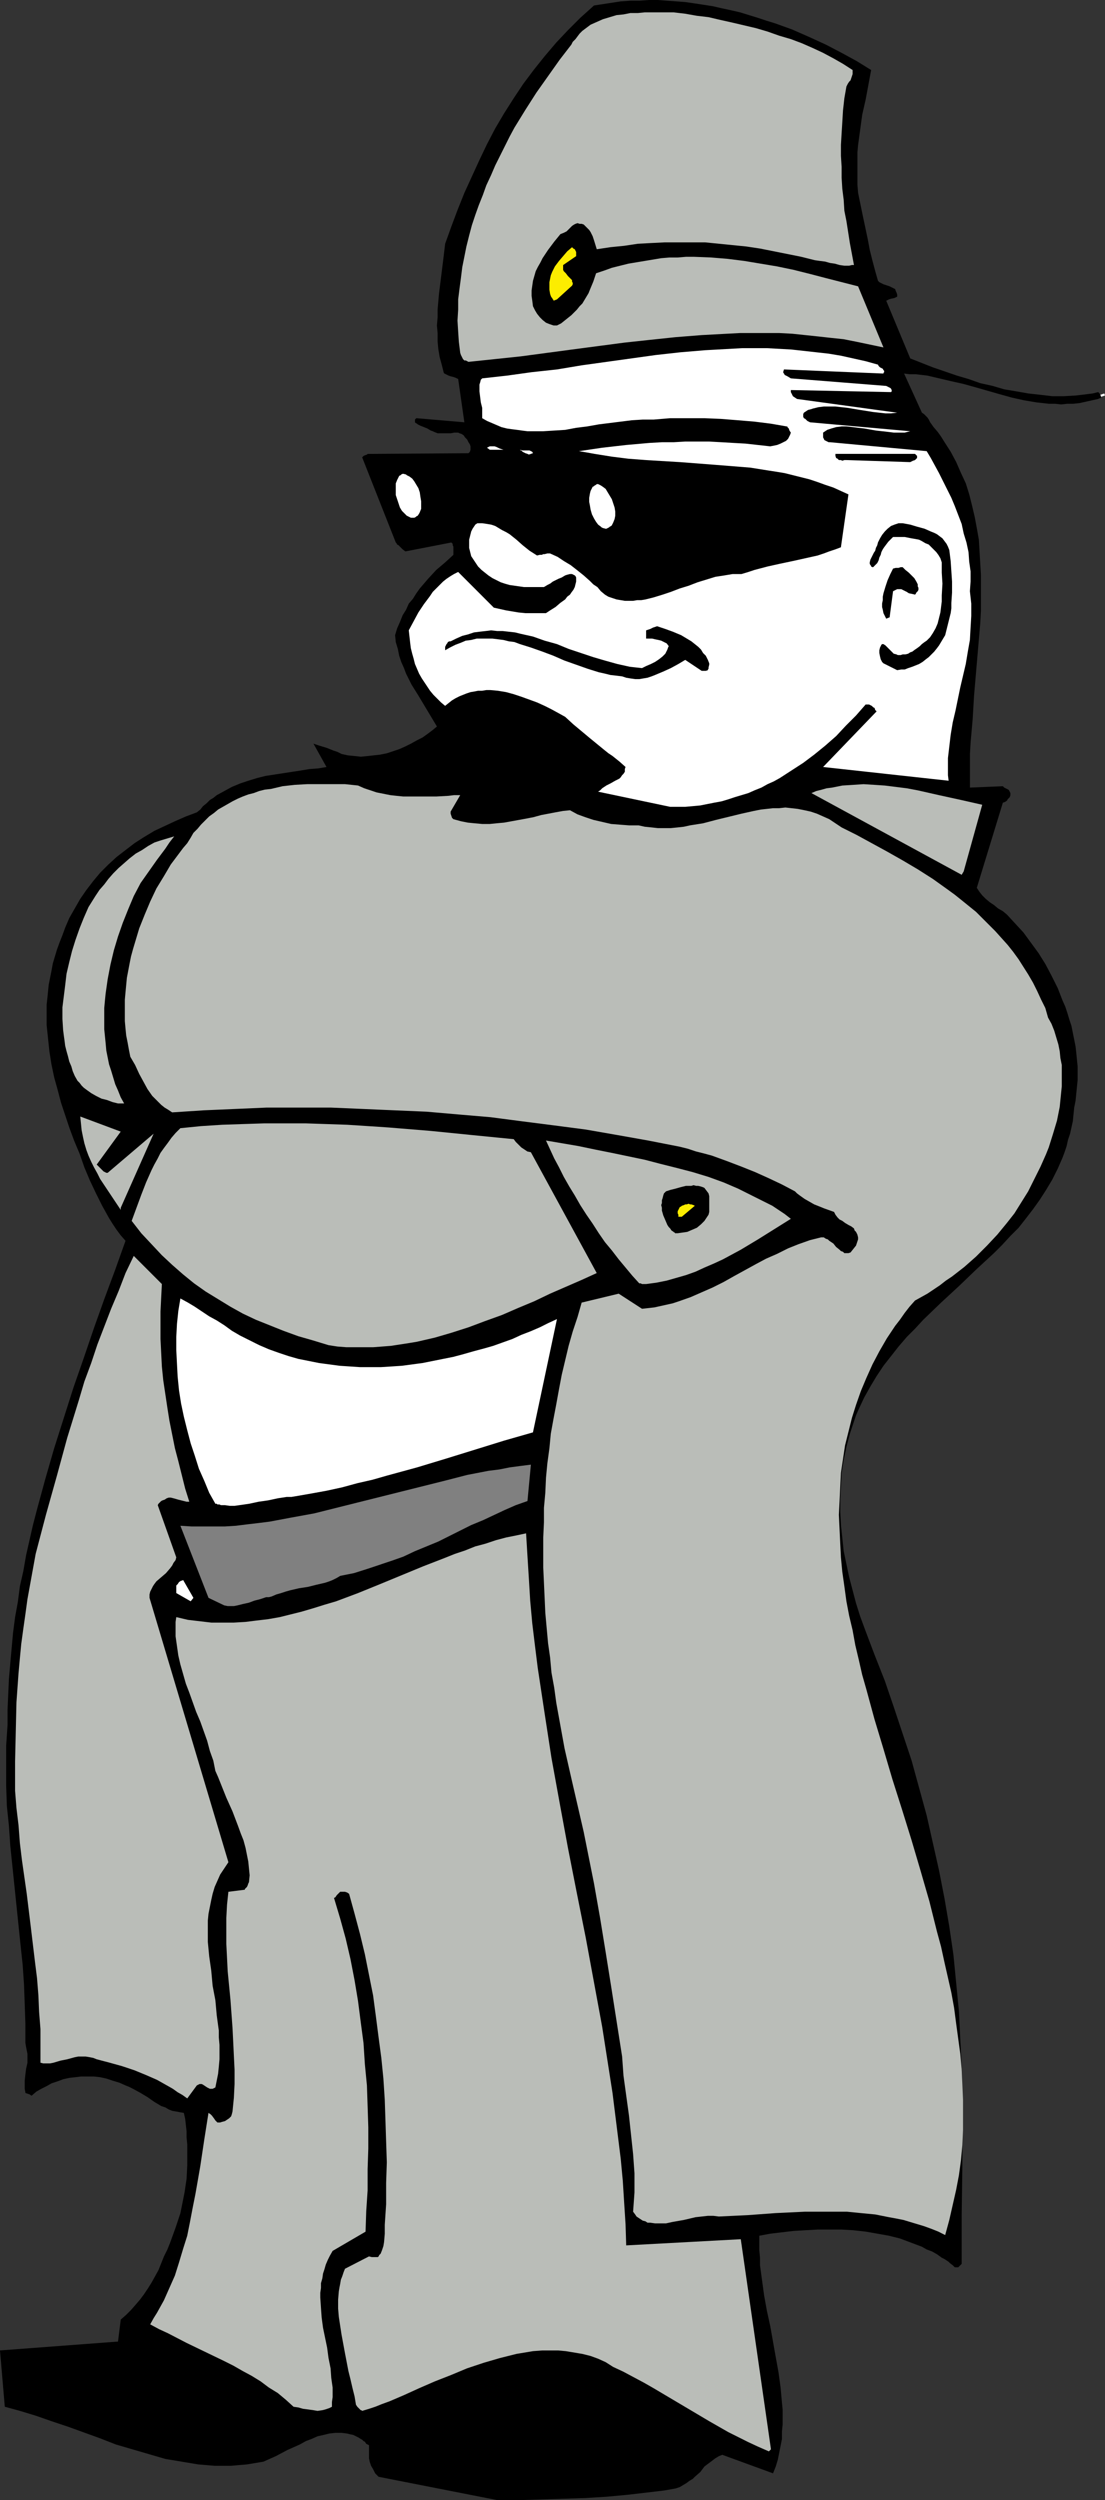 <?xml version="1.0" encoding="UTF-8" standalone="no"?>
<svg
   version="1.0"
   width="68.864mm"
   height="155.668mm"
   id="svg31"
   sodipodi:docname="Looking Cool.wmf"
   xmlns:inkscape="http://www.inkscape.org/namespaces/inkscape"
   xmlns:sodipodi="http://sodipodi.sourceforge.net/DTD/sodipodi-0.dtd"
   xmlns="http://www.w3.org/2000/svg"
   xmlns:svg="http://www.w3.org/2000/svg">
  <rect width="100%" height="100%" fill="#333333" stroke="none"/>
  <sodipodi:namedview
     id="namedview31"
     pagecolor="#ffffff"
     bordercolor="#000000"
     borderopacity="0.25"
     inkscape:showpageshadow="2"
     inkscape:pageopacity="0.0"
     inkscape:pagecheckerboard="0"
     inkscape:deskcolor="#d1d1d1"
     inkscape:document-units="mm" />
  <defs
     id="defs1">
    <pattern
       id="WMFhbasepattern"
       patternUnits="userSpaceOnUse"
       width="6"
       height="6"
       x="0"
       y="0" />
  </defs>
  <path
     style="fill:#000000;fill-opacity:1;fill-rule:evenodd;stroke:none"
     d="m 216.33,85.805 v 0 l 1.454,0.646 1.454,0.485 1.454,0.485 1.454,0.485 1.454,0.646 1.454,0.485 1.616,0.485 1.454,0.485 1.454,0.485 1.616,0.485 1.454,0.323 1.454,0.485 1.616,0.323 1.454,0.323 1.454,0.485 1.454,0.162 1.454,0.323 1.454,0.323 1.454,0.162 1.454,0.162 1.292,0.162 1.292,0.162 1.454,0.162 h 1.292 1.292 l 1.131,-0.162 h 1.292 l 1.131,-0.162 1.131,-0.162 1.131,-0.323 0.969,-0.323 0.969,-0.323 v 0 l -0.162,-0.485 v 0 l -0.969,0.323 -0.969,0.323 -1.131,0.323 -1.131,0.162 -1.131,0.162 -1.131,0.162 h -1.131 -1.292 -1.292 l -1.292,-0.162 -1.292,-0.162 h -1.454 l -1.454,-0.323 -1.292,-0.162 -1.454,-0.323 -1.454,-0.323 -1.454,-0.162 -1.454,-0.485 -1.616,-0.323 -1.454,-0.323 -1.454,-0.485 -1.454,-0.323 -1.616,-0.485 -1.454,-0.485 -1.454,-0.485 -1.616,-0.485 -1.454,-0.485 -1.454,-0.485 -1.454,-0.485 -1.454,-0.646 -1.454,-0.485 -1.454,-0.485 V 85.32 Z"
     id="path1" />
  <path
     style="fill:#ffffff;fill-opacity:1;fill-rule:evenodd;stroke:none"
     d="m 216.33,85.805 v 0 l 1.454,0.646 1.454,0.485 1.454,0.485 1.454,0.485 1.454,0.646 1.454,0.485 1.616,0.485 1.454,0.485 1.454,0.485 1.616,0.485 1.454,0.323 1.454,0.485 1.616,0.323 1.454,0.323 1.454,0.485 1.454,0.162 1.454,0.323 1.454,0.323 1.454,0.162 1.454,0.162 1.292,0.162 1.292,0.162 1.454,0.162 h 1.292 1.292 l 1.131,-0.162 h 1.292 l 1.131,-0.162 1.131,-0.162 1.131,-0.323 0.969,-0.323 0.969,-0.323 v 0 l -0.162,-0.485 v 0 l -0.969,0.323 -0.969,0.323 -1.131,0.323 -1.131,0.162 -1.131,0.162 -1.131,0.162 h -1.131 -1.292 -1.292 l -1.292,-0.162 -1.292,-0.162 h -1.454 l -1.454,-0.323 -1.292,-0.162 -1.454,-0.323 -1.454,-0.323 -1.454,-0.162 -1.454,-0.485 -1.616,-0.323 -1.454,-0.323 -1.454,-0.485 -1.454,-0.323 -1.616,-0.485 -1.454,-0.485 -1.454,-0.485 -1.616,-0.485 -1.454,-0.485 -1.454,-0.485 -1.454,-0.485 -1.454,-0.646 -1.454,-0.485 -1.454,-0.485 V 85.32 Z"
     id="path2" />
  <path
     style="fill:#000000;fill-opacity:1;fill-rule:evenodd;stroke:none"
     d="m 117.131,588.353 h 5.17 l 5.17,-0.162 5.17,-0.162 5.17,-0.162 5.17,-0.323 5.17,-0.485 2.747,-0.323 2.747,-0.323 2.747,-0.323 2.747,-0.485 0.969,-0.323 0.808,-0.485 0.808,-0.485 0.646,-0.485 0.808,-0.485 0.485,-0.485 1.292,-1.131 0.485,-0.646 0.485,-0.646 1.292,-0.97 0.646,-0.485 0.646,-0.485 0.808,-0.485 0.808,-0.323 11.955,4.363 0.646,-1.616 0.485,-1.616 0.323,-1.616 0.323,-1.616 0.323,-1.616 v -1.778 l 0.162,-1.616 v -1.778 -1.778 l -0.162,-1.616 -0.323,-3.555 -0.485,-3.555 -0.646,-3.555 -1.292,-7.272 -0.808,-3.717 -0.646,-3.555 -0.485,-3.555 -0.485,-3.555 v -1.778 l -0.162,-1.778 v -1.616 -1.778 l 2.585,-0.485 2.747,-0.323 2.747,-0.323 2.747,-0.162 2.908,-0.162 h 2.747 2.908 l 2.747,0.162 2.908,0.323 2.747,0.485 2.747,0.485 2.585,0.646 2.585,0.97 1.292,0.485 1.292,0.485 1.131,0.646 1.292,0.485 1.131,0.646 1.131,0.808 0.646,0.323 0.485,0.323 0.485,0.323 0.323,0.323 0.646,0.485 0.485,0.485 h 0.485 0.323 l 0.323,-0.323 0.162,-0.162 0.323,-0.323 v -11.473 l 0.162,-11.311 v -5.817 -5.817 -5.979 l -0.162,-5.979 -0.162,-3.232 -0.162,-3.232 -0.162,-3.393 -0.162,-3.232 -0.646,-6.625 -0.646,-6.625 -0.969,-6.625 -1.131,-6.625 -1.292,-6.625 -1.454,-6.464 -1.454,-6.464 -1.777,-6.464 -1.777,-6.464 -2.1,-6.302 -2.1,-6.302 -2.1,-6.14 -2.423,-6.14 -2.262,-5.979 -1.131,-3.07 -0.969,-3.07 -0.808,-3.07 -0.808,-3.07 -0.646,-3.07 -0.646,-3.07 -0.323,-3.07 -0.323,-3.07 -0.162,-3.07 v -3.07 l 0.162,-3.07 0.162,-3.07 0.485,-3.07 0.646,-3.07 0.808,-3.07 0.969,-2.909 0.485,-1.454 0.646,-1.454 1.292,-2.747 1.454,-2.585 1.454,-2.424 1.616,-2.424 1.777,-2.262 1.777,-2.262 1.939,-2.262 1.939,-1.939 1.939,-2.101 4.201,-4.04 4.201,-3.878 4.039,-3.878 4.201,-3.878 1.939,-1.939 1.939,-2.101 1.939,-1.939 1.777,-2.262 1.616,-2.101 1.616,-2.262 1.454,-2.262 1.454,-2.424 1.292,-2.585 1.131,-2.585 0.485,-1.293 0.485,-1.454 0.323,-1.454 0.485,-1.454 0.323,-1.454 0.323,-1.454 0.162,-1.616 0.162,-1.616 0.323,-1.616 0.162,-1.616 0.162,-1.616 0.162,-1.616 v -1.616 -1.616 l -0.162,-1.616 -0.162,-1.616 -0.162,-1.454 -0.323,-1.616 -0.323,-1.616 -0.323,-1.616 -0.485,-1.454 -0.485,-1.616 -0.485,-1.454 -0.646,-1.454 -1.131,-2.909 -1.454,-2.909 -1.454,-2.747 -1.616,-2.585 -1.777,-2.424 -1.777,-2.424 -1.939,-2.101 -1.939,-2.101 -0.969,-0.808 -1.131,-0.646 -0.969,-0.808 -0.969,-0.646 -0.969,-0.808 -0.808,-0.808 -0.646,-0.808 -0.646,-0.97 6.139,-20.037 0.485,-0.162 0.485,-0.323 0.162,-0.323 0.162,-0.162 0.323,-0.323 0.162,-0.485 v -0.485 l -0.162,-0.323 -0.162,-0.323 -0.162,-0.162 -0.323,-0.162 -0.323,-0.162 -0.323,-0.162 -0.323,-0.323 -7.755,0.323 v -2.585 -2.585 -2.747 l 0.162,-2.747 0.485,-5.494 0.323,-5.494 0.969,-11.311 0.485,-5.656 0.162,-2.909 v -2.909 -2.747 -2.909 l -0.162,-2.747 -0.162,-2.747 -0.162,-2.747 -0.485,-2.747 -0.485,-2.585 -0.646,-2.747 -0.646,-2.585 -0.808,-2.585 -1.131,-2.424 -1.131,-2.585 -1.292,-2.424 -1.454,-2.262 -0.808,-1.293 -0.808,-1.131 -0.969,-1.131 -0.808,-1.131 -0.162,-0.323 -0.162,-0.323 -0.323,-0.485 -0.485,-0.485 -0.323,-0.323 -0.485,-0.323 -4.201,-9.211 1.292,0.162 h 1.454 l 2.747,0.323 2.747,0.646 2.747,0.646 2.908,0.646 2.908,0.808 5.655,1.616 2.908,0.808 2.908,0.646 2.908,0.485 2.908,0.323 h 1.454 l 1.454,0.162 1.454,-0.162 h 1.454 l 1.454,-0.162 1.454,-0.323 1.454,-0.323 1.454,-0.323 0.323,-0.162 h 0.162 l 0.162,-0.162 v -0.162 -0.162 l -0.162,-0.323 -0.162,-0.323 -0.323,-0.323 -1.292,0.323 -1.292,0.162 -1.292,0.162 -1.454,0.162 -2.747,0.162 h -2.747 l -2.747,-0.323 -2.908,-0.323 -2.747,-0.485 -2.908,-0.485 -2.747,-0.808 -2.908,-0.646 -2.747,-0.97 -2.747,-0.808 -5.655,-1.939 -5.332,-2.101 -5.655,-13.574 0.646,-0.323 0.485,-0.162 0.808,-0.162 0.646,-0.323 V 69.323 l -0.162,-0.485 -0.162,-0.323 -0.162,-0.485 -0.323,-0.162 -0.323,-0.162 -0.646,-0.323 -1.454,-0.485 -0.646,-0.323 -0.323,-0.162 -0.323,-0.323 -0.646,-2.262 -0.646,-2.424 -0.646,-2.585 -0.485,-2.585 -1.131,-5.333 -1.131,-5.494 -0.162,-1.939 v -1.939 -1.939 -1.778 -1.939 l 0.162,-1.778 0.485,-3.555 0.485,-3.555 0.808,-3.555 1.292,-6.948 -3.393,-2.101 -3.554,-1.939 -3.716,-1.939 L 190.641,8.726 186.602,6.948 182.563,5.494 180.463,4.848 178.524,4.201 176.424,3.555 174.324,2.909 172.224,2.424 169.962,1.939 167.861,1.454 165.761,1.131 163.661,0.808 161.399,0.485 159.299,0.323 157.037,0.162 154.937,0 h -2.1 l -2.262,0.162 h -2.1 l -2.262,0.162 -2.1,0.323 -2.1,0.323 -2.1,0.323 -1.616,1.454 -1.616,1.454 -1.454,1.454 -1.454,1.454 -2.747,2.909 -2.747,3.232 -2.585,3.232 -2.423,3.232 -2.262,3.393 -2.262,3.555 -2.1,3.555 -1.939,3.717 -1.777,3.717 -1.777,3.878 -1.777,3.878 -1.616,4.04 -1.454,3.878 -1.454,4.04 -0.485,4.04 -0.485,3.878 -0.485,3.878 -0.323,3.717 v 1.778 l -0.162,1.939 0.162,1.778 v 1.939 l 0.162,1.778 0.323,1.939 0.485,1.778 0.485,1.939 0.162,0.162 0.323,0.162 0.323,0.162 0.323,0.162 0.485,0.162 0.646,0.162 0.485,0.162 0.646,0.323 1.454,10.18 -11.309,-0.97 -0.162,0.162 -0.162,0.162 v 0.323 0.162 0.162 l 0.162,0.162 0.323,0.162 0.162,0.162 0.646,0.323 0.808,0.323 0.808,0.323 0.808,0.485 0.485,0.162 0.323,0.162 0.808,0.323 h 0.646 0.808 0.808 0.808 l 0.808,-0.162 h 0.969 l 0.323,0.162 0.485,0.162 0.485,0.323 0.323,0.485 0.485,0.485 0.323,0.646 0.323,0.485 0.162,0.485 v 0.485 0.323 l -0.162,0.485 -0.323,0.323 v 0 l -23.426,0.162 h -0.323 l -0.162,0.162 -0.485,0.162 -0.323,0.162 -0.323,0.323 7.916,20.037 0.162,0.162 0.162,0.323 0.323,0.162 0.323,0.323 0.646,0.646 0.646,0.485 v 0 l 10.825,-2.101 0.162,0.162 0.162,0.162 v 0.323 l 0.162,0.323 v 0.97 0.97 l -1.939,1.778 -2.1,1.778 -1.939,2.101 -1.939,2.262 -0.808,1.131 -0.808,1.293 -0.969,1.131 -0.646,1.454 -0.808,1.293 -0.646,1.616 -0.646,1.454 -0.485,1.616 0.162,1.616 0.485,1.616 0.323,1.616 0.485,1.454 0.646,1.454 0.485,1.293 1.292,2.585 1.616,2.585 1.454,2.424 1.454,2.424 1.454,2.424 -0.969,0.808 -1.292,0.97 -1.131,0.808 -1.292,0.646 -1.454,0.808 -1.292,0.646 -1.454,0.646 -1.454,0.485 -1.454,0.485 -1.616,0.323 -1.454,0.162 -1.454,0.162 -1.616,0.162 -1.454,-0.162 -1.616,-0.162 -1.454,-0.323 -0.969,-0.485 -0.969,-0.323 -1.616,-0.646 -1.616,-0.485 -1.454,-0.485 3.07,5.494 -1.939,0.323 -2.1,0.162 -1.939,0.323 -2.1,0.323 -4.201,0.646 -2.1,0.323 -1.939,0.485 -2.1,0.646 -1.939,0.646 -1.939,0.808 -1.777,0.97 -1.777,0.97 -0.808,0.646 -0.808,0.485 -0.808,0.808 -0.808,0.646 -0.646,0.808 -0.808,0.646 -2.585,0.97 -2.585,1.131 -2.423,1.131 -2.423,1.131 -2.423,1.454 -2.262,1.454 -2.1,1.616 -2.1,1.616 -1.939,1.778 -1.939,1.939 -1.616,1.939 -1.616,2.101 -1.454,2.101 -1.292,2.262 -1.292,2.262 -0.485,1.131 -0.485,1.131 -0.646,1.778 -0.646,1.616 -0.646,1.778 -0.485,1.616 -0.485,1.616 -0.323,1.778 -0.323,1.616 -0.323,1.616 -0.162,1.616 -0.162,1.616 -0.162,1.454 v 1.616 1.616 1.616 l 0.323,3.07 0.323,3.07 0.485,3.07 0.646,3.07 0.808,2.909 0.808,3.07 0.969,2.909 0.969,2.909 1.131,3.07 1.292,3.07 1.131,3.232 1.292,3.07 1.454,3.07 1.454,2.909 0.808,1.454 0.808,1.454 0.808,1.293 0.969,1.454 0.969,1.293 1.131,1.293 -2.423,6.787 -2.585,6.948 -2.423,6.787 -2.423,7.11 -2.423,6.948 -2.262,7.11 -2.262,7.11 -2.1,7.272 -1.939,7.11 -0.969,3.717 -0.808,3.555 -0.808,3.555 -0.646,3.717 -0.808,3.555 -0.485,3.717 -0.646,3.555 -0.485,3.717 -0.323,3.555 -0.323,3.555 -0.323,3.717 -0.162,3.555 -0.162,3.717 v 3.555 l -0.162,2.424 -0.162,2.424 v 4.848 4.686 l 0.162,4.686 0.485,4.686 0.323,4.686 0.969,9.372 0.969,9.372 0.485,4.686 0.485,4.525 0.323,4.686 0.162,4.525 0.162,4.686 v 4.525 l 0.162,0.97 0.162,0.808 0.162,0.808 v 0.646 1.454 l -0.323,1.454 -0.162,1.293 -0.162,1.454 v 1.293 0.646 l 0.162,0.808 v 0 0.162 l 0.485,0.162 0.485,0.162 0.485,0.323 1.131,-0.97 1.131,-0.646 1.292,-0.646 1.131,-0.646 1.454,-0.485 1.292,-0.485 1.454,-0.323 1.454,-0.162 1.292,-0.162 h 1.616 1.454 l 1.454,0.162 1.454,0.323 1.454,0.485 1.616,0.485 1.454,0.646 0.808,0.323 0.969,0.485 1.777,0.97 1.616,0.97 1.616,1.131 1.616,0.97 0.969,0.323 0.808,0.485 0.808,0.323 0.969,0.162 0.808,0.162 0.969,0.162 0.323,1.454 0.162,1.454 0.162,1.454 v 1.454 l 0.162,1.616 v 1.616 3.232 l -0.162,3.232 -0.485,3.232 -0.323,1.616 -0.323,1.616 -0.323,1.616 -0.485,1.454 -0.646,1.939 -0.646,1.778 -0.646,1.778 -0.646,1.616 -0.808,1.616 -0.646,1.616 -0.646,1.616 -1.616,2.909 -0.808,1.293 -0.969,1.454 -0.969,1.293 -0.969,1.131 -1.131,1.293 -1.131,1.131 -1.292,1.131 -0.646,5.171 L 0,553.126 l 1.131,13.25 3.554,0.97 3.716,1.131 3.716,1.293 3.877,1.293 7.593,2.747 3.716,1.454 3.877,1.131 3.877,1.131 3.877,1.131 1.939,0.323 1.939,0.323 1.939,0.323 1.939,0.323 1.939,0.162 1.939,0.162 h 1.939 1.939 l 1.777,-0.162 1.939,-0.162 1.939,-0.323 1.939,-0.323 1.454,-0.646 1.454,-0.646 2.747,-1.454 2.908,-1.293 1.454,-0.808 1.292,-0.485 1.454,-0.646 1.454,-0.323 1.292,-0.323 1.454,-0.162 h 1.454 l 1.292,0.162 0.646,0.162 0.808,0.162 0.646,0.323 0.646,0.323 0.485,0.323 0.323,0.162 0.323,0.323 0.323,0.162 0.323,0.485 0.646,0.323 v 1.939 1.131 l 0.162,0.808 0.323,0.97 0.485,0.808 0.485,0.97 0.323,0.323 0.485,0.485 z"
     id="path3" />
  <path
     style="fill:#000000;fill-opacity:1;fill-rule:evenodd;stroke:none"
     d="m 121.009,585.121 1.292,-0.323 1.292,-0.162 2.908,-0.323 2.747,-0.323 5.816,-0.162 3.07,-0.162 h 2.908 l 3.07,-0.162 2.908,-0.323 2.908,-0.323 1.454,-0.162 2.747,-0.646 1.454,-0.323 1.292,-0.485 1.292,-0.485 1.292,-0.485 1.292,-0.646 1.292,-0.646 1.131,-0.808 1.131,-0.808 1.131,-0.97 -1.939,-1.454 -2.1,-1.454 -4.039,-2.909 -4.362,-2.747 -2.1,-1.454 -2.1,-1.293 -2.262,-1.131 -2.262,-1.293 -2.423,-0.97 -2.262,-1.131 -2.423,-0.808 -2.423,-0.808 -2.585,-0.646 -2.585,-0.646 -2.747,0.323 -2.747,0.323 -2.908,0.485 -2.747,0.485 -2.908,0.646 -2.747,0.808 -2.747,0.646 -2.585,0.97 -2.747,0.97 -2.423,1.131 -2.585,1.131 -2.262,1.131 -2.262,1.293 -2.1,1.454 -2.1,1.454 -1.777,1.616 v 4.686 l 0.485,0.808 0.808,0.646 0.808,0.485 0.808,0.485 1.131,0.323 0.969,0.162 h 0.485 l 0.646,-0.162 h 0.485 l 0.485,-0.162 0.808,-0.323 h 0.485 l 0.323,-0.162 h 0.162 v 0 0 z"
     id="path4" />
  <path
     style="fill:#babdb8;fill-opacity:1;fill-rule:evenodd;stroke:none"
     d="m 181.594,576.396 -7.109,-49.447 -26.981,1.454 v 0.162 l -0.162,-5.171 -0.323,-5.009 -0.323,-5.171 -0.485,-5.171 -0.646,-5.171 -0.646,-5.171 -0.646,-5.171 -0.808,-5.171 -0.808,-5.171 -0.808,-5.171 -1.939,-10.503 -1.939,-10.503 -2.1,-10.503 -2.1,-10.665 -1.939,-10.503 -1.939,-10.665 -1.616,-10.503 -0.808,-5.333 -0.808,-5.332 -0.646,-5.171 -0.646,-5.333 -0.485,-5.332 -0.323,-5.333 -0.323,-5.171 -0.323,-5.332 -2.262,0.485 -2.423,0.485 -2.423,0.646 -2.423,0.808 -2.423,0.646 -2.423,0.97 -2.423,0.808 -2.423,0.97 -5.008,1.939 -10.178,4.201 -5.17,2.101 -5.17,1.939 -2.747,0.808 -2.585,0.808 -2.747,0.808 -2.585,0.646 -2.585,0.646 -2.747,0.485 -2.747,0.323 -2.585,0.323 -2.747,0.162 h -2.747 -2.585 l -2.747,-0.323 -2.747,-0.323 -2.747,-0.646 -0.162,1.131 v 1.131 2.262 l 0.323,2.262 0.323,2.262 0.485,2.101 0.646,2.262 0.646,2.262 0.808,2.101 1.616,4.525 0.969,2.262 1.616,4.525 0.646,2.424 0.808,2.262 0.485,2.424 0.646,1.454 0.646,1.616 1.292,3.232 1.454,3.232 1.292,3.393 0.646,1.778 0.646,1.616 0.485,1.778 0.323,1.616 0.323,1.616 0.162,1.616 0.162,1.616 -0.162,1.616 -0.162,0.323 -0.162,0.485 -0.162,0.323 -0.162,0.162 -0.162,0.162 -0.162,0.162 v 0.162 0 l -3.877,0.485 -0.323,3.07 -0.162,3.07 v 3.07 3.07 l 0.162,3.232 0.162,3.232 0.646,6.625 0.485,6.625 0.162,3.232 0.162,3.393 0.162,3.232 v 3.393 l -0.162,3.232 -0.323,3.232 -0.162,0.646 -0.162,0.485 -0.485,0.485 -0.485,0.323 -0.485,0.323 -0.646,0.162 -0.485,0.162 h -0.646 l -0.485,-0.485 -0.323,-0.485 -0.485,-0.646 -0.323,-0.323 -0.485,-0.323 -0.485,3.07 -0.485,3.07 -0.485,3.232 -0.485,3.232 -1.131,6.464 -0.646,3.232 -0.646,3.393 -0.646,3.232 -0.969,3.07 -0.969,3.232 -0.969,3.07 -1.292,2.909 -1.292,2.909 -0.808,1.454 -0.808,1.454 -0.808,1.293 -0.808,1.454 2.1,1.131 2.1,0.97 4.362,2.262 4.362,2.101 4.362,2.101 2.262,1.131 2.262,1.293 2.1,1.131 2.1,1.293 1.939,1.454 2.1,1.293 1.939,1.616 1.777,1.616 1.131,0.162 1.131,0.323 1.292,0.162 1.131,0.162 0.969,0.162 1.131,-0.162 0.646,-0.162 0.485,-0.162 0.485,-0.162 0.646,-0.323 v -1.131 l 0.162,-1.131 v -2.262 l -0.323,-2.262 -0.162,-2.262 -0.485,-2.424 -0.323,-2.424 -0.969,-4.686 -0.323,-2.424 -0.162,-2.262 -0.162,-2.424 v -1.131 l 0.162,-1.131 v -1.131 l 0.323,-1.131 0.162,-1.131 0.323,-0.97 0.323,-1.131 0.485,-1.131 0.485,-0.97 0.646,-1.131 7.755,-4.525 0.162,-4.848 0.323,-4.848 v -5.009 l 0.162,-4.848 v -5.009 l -0.162,-5.009 -0.162,-4.848 -0.485,-5.009 -0.323,-5.009 -0.646,-4.848 -0.646,-5.009 -0.808,-4.848 -0.969,-5.009 -1.131,-4.848 -1.292,-4.686 -1.454,-4.848 v 0 l 0.323,-0.162 0.323,-0.485 0.808,-0.808 h 0.646 0.485 l 0.485,0.162 0.485,0.323 1.292,4.686 1.292,4.848 1.131,4.686 0.969,4.848 0.969,4.848 0.646,4.848 0.646,5.009 0.646,4.848 0.485,4.848 0.323,5.009 0.162,4.848 0.162,5.009 0.162,4.848 -0.162,4.848 v 5.009 l -0.323,4.848 v 2.101 l -0.162,1.939 -0.162,0.97 -0.323,0.97 -0.323,0.808 -0.323,0.323 -0.162,0.323 -0.162,0.162 h -0.162 -0.323 -0.323 -0.646 l -0.646,-0.162 -5.655,2.909 -0.323,0.808 -0.323,0.97 -0.323,0.808 -0.162,0.97 -0.162,0.808 -0.162,0.97 -0.162,1.939 v 2.101 l 0.162,1.939 0.323,2.101 0.323,2.101 0.808,4.363 0.808,4.201 0.485,1.939 0.485,2.101 0.485,1.939 0.323,1.939 0.323,0.485 0.485,0.485 0.323,0.323 h 0.162 l 0.162,0.162 v 0 l 1.616,-0.485 1.454,-0.485 1.616,-0.646 1.777,-0.646 3.393,-1.454 3.554,-1.616 3.716,-1.616 3.716,-1.454 3.877,-1.616 3.877,-1.293 3.877,-1.131 1.939,-0.485 1.939,-0.485 1.939,-0.323 1.939,-0.323 2.1,-0.162 h 1.939 1.939 l 1.777,0.162 1.939,0.323 1.939,0.323 1.939,0.485 1.777,0.646 1.777,0.808 1.777,1.131 2.423,1.131 2.423,1.293 2.423,1.293 2.262,1.293 4.362,2.585 4.362,2.585 4.362,2.585 4.524,2.585 2.262,1.131 2.262,1.131 2.423,1.131 2.585,1.131 z"
     id="path5" />
  <path
     style="fill:#000000;fill-opacity:1;fill-rule:evenodd;stroke:none"
     d="m 54.769,576.396 11.794,-4.04 -1.454,-1.778 -1.616,-1.454 -1.616,-1.616 -1.616,-1.454 -1.777,-1.454 -1.939,-1.293 -1.939,-1.454 -1.939,-1.131 -2.1,-1.131 -2.1,-1.131 -2.262,-0.97 -2.262,-0.97 -2.423,-0.808 -2.423,-0.646 -2.423,-0.485 -2.585,-0.485 -2.1,0.485 -2.1,0.485 -1.939,0.323 -2.1,0.162 -1.939,0.162 -1.939,0.162 -3.877,0.162 h -1.777 -1.939 l -3.877,0.162 -3.716,0.162 -2.1,0.323 -1.939,0.323 -0.162,0.162 -0.162,0.162 -0.162,0.485 -0.162,0.808 v 0.646 0.808 l 0.162,0.808 0.162,0.646 0.323,0.485 1.777,0.808 1.939,0.808 1.939,0.646 1.939,0.646 4.039,1.293 1.939,0.485 2.1,0.646 4.039,1.293 4.039,1.293 1.939,0.808 1.939,0.808 1.939,0.808 1.777,0.97 2.747,0.485 2.747,0.323 1.292,0.323 1.292,0.162 2.423,0.162 5.17,0.646 2.423,0.485 z"
     id="path6" />
  <path
     style="fill:#babdb8;fill-opacity:1;fill-rule:evenodd;stroke:none"
     d="m 222.63,525.979 0.969,-3.555 0.808,-3.555 0.808,-3.555 0.646,-3.393 0.485,-3.555 0.323,-3.555 0.162,-3.555 v -3.555 -3.555 l -0.162,-3.717 -0.162,-3.555 -0.323,-3.555 -0.485,-3.555 -0.485,-3.555 -0.485,-3.717 -0.646,-3.555 -0.808,-3.555 -0.808,-3.555 -0.808,-3.717 -0.969,-3.555 -1.777,-7.11 -2.1,-7.272 -2.1,-7.11 -2.262,-7.272 -2.262,-7.11 -2.1,-7.11 -2.1,-6.948 -1.939,-7.11 -0.969,-3.393 -0.808,-3.555 -0.808,-3.393 -0.646,-3.555 -0.808,-3.393 -0.646,-3.393 -0.485,-3.555 -0.485,-3.393 -0.323,-3.393 -0.162,-3.232 -0.162,-3.393 -0.162,-3.393 0.162,-3.232 0.162,-3.393 0.162,-3.232 0.485,-3.232 0.485,-3.232 0.808,-3.232 0.808,-3.232 0.969,-3.07 1.131,-3.232 1.292,-3.07 1.454,-3.232 1.616,-3.07 1.777,-3.07 0.969,-1.454 0.969,-1.454 1.131,-1.454 1.131,-1.616 1.131,-1.454 1.292,-1.454 1.454,-0.808 1.454,-0.808 1.454,-0.97 1.454,-0.97 1.454,-1.131 1.454,-0.97 1.454,-1.131 1.454,-1.131 2.747,-2.424 2.585,-2.585 2.423,-2.585 2.262,-2.747 1.777,-2.262 1.616,-2.585 1.616,-2.585 1.454,-2.909 1.454,-2.909 1.292,-2.909 0.646,-1.616 0.969,-3.07 0.485,-1.616 0.485,-1.616 0.323,-1.616 0.323,-1.616 0.162,-1.616 0.162,-1.616 0.162,-1.616 v -1.616 -1.778 -1.616 l -0.323,-1.616 -0.162,-1.616 -0.323,-1.616 -0.485,-1.616 -0.485,-1.616 -0.646,-1.616 -0.808,-1.454 -0.646,-2.262 -0.969,-1.939 -0.969,-2.101 -0.969,-1.939 -1.131,-1.939 -1.131,-1.778 -1.131,-1.778 -1.292,-1.778 -1.292,-1.616 -1.454,-1.616 -1.454,-1.616 -1.454,-1.454 -1.616,-1.616 -1.454,-1.454 -3.393,-2.747 -1.616,-1.293 -1.777,-1.293 -3.393,-2.424 -3.554,-2.262 -3.554,-2.101 -3.716,-2.101 -3.554,-1.939 -3.554,-1.939 -3.554,-1.778 -1.454,-0.97 -1.454,-0.97 -1.454,-0.646 -1.454,-0.646 -1.454,-0.485 -1.454,-0.323 -1.616,-0.323 -1.454,-0.162 -1.454,-0.162 -1.454,0.162 h -1.454 l -1.454,0.162 -1.454,0.162 -1.616,0.323 -2.908,0.646 -5.978,1.454 -3.07,0.808 -3.07,0.485 -1.454,0.323 -1.454,0.162 -1.616,0.162 h -1.454 -1.616 l -1.454,-0.162 -1.616,-0.162 -1.454,-0.323 h -2.262 l -2.1,-0.162 -2.1,-0.162 -2.1,-0.485 -2.1,-0.485 -1.939,-0.646 -1.777,-0.646 -1.777,-0.97 -1.616,0.162 -1.777,0.323 -3.393,0.646 -1.777,0.485 -1.616,0.323 -3.554,0.646 -1.777,0.323 -1.777,0.162 -1.616,0.162 h -1.777 l -1.777,-0.162 -1.616,-0.162 -1.616,-0.323 -1.777,-0.485 -0.162,-0.162 -0.162,-0.162 -0.162,-0.485 -0.162,-0.485 v -0.485 l 2.262,-3.878 h -1.454 l -1.292,0.162 -2.908,0.162 h -3.07 -3.07 -1.616 l -1.616,-0.162 -1.454,-0.162 -1.616,-0.323 -1.616,-0.323 -1.454,-0.485 -1.454,-0.485 -1.454,-0.646 -3.07,-0.323 h -3.07 -2.908 -2.908 l -2.908,0.162 -2.908,0.323 -2.747,0.646 -1.454,0.162 -1.292,0.323 -1.292,0.485 -1.292,0.323 -1.292,0.485 -1.131,0.485 -1.292,0.646 -1.131,0.646 -1.131,0.646 -1.131,0.646 -0.969,0.808 -1.131,0.808 -0.969,0.97 -0.969,0.97 -0.808,0.97 -0.969,0.97 -0.646,1.131 -0.808,1.293 -0.969,1.131 -0.969,1.293 -0.969,1.293 -0.969,1.293 -1.616,2.747 -1.777,2.909 -1.454,3.07 -1.292,3.07 -1.292,3.232 -0.485,1.616 -0.485,1.616 -0.485,1.616 -0.485,1.778 -0.323,1.616 -0.646,3.393 -0.323,3.393 -0.162,1.778 v 1.616 1.778 1.616 l 0.162,1.778 0.162,1.616 0.323,1.616 0.323,1.778 0.323,1.616 1.131,1.939 0.969,2.101 0.969,1.778 0.969,1.778 1.131,1.616 1.292,1.293 0.808,0.808 0.808,0.646 0.808,0.485 0.969,0.646 7.432,-0.485 7.432,-0.323 7.432,-0.323 h 7.593 7.432 l 7.593,0.323 7.432,0.323 7.593,0.323 7.432,0.646 7.593,0.646 7.432,0.97 7.593,0.97 7.432,0.97 7.432,1.293 7.27,1.293 7.432,1.454 1.939,0.485 1.939,0.646 1.939,0.485 1.777,0.485 1.777,0.646 1.777,0.646 3.393,1.293 3.231,1.293 3.231,1.454 3.07,1.454 3.07,1.616 0.485,0.485 0.646,0.485 1.131,0.808 1.131,0.646 1.131,0.646 2.423,0.97 2.262,0.808 0.162,0.323 0.162,0.323 0.485,0.646 0.485,0.485 0.646,0.323 0.646,0.485 0.808,0.485 0.646,0.323 0.646,0.485 0.162,0.485 0.323,0.323 0.323,0.646 0.162,0.646 v 0.485 l -0.162,0.485 -0.162,0.485 -0.162,0.485 -0.646,0.808 -0.646,0.808 -0.485,0.162 h -0.485 -0.485 l -0.323,-0.323 -0.485,-0.162 -0.323,-0.323 -0.808,-0.646 -0.646,-0.808 -0.969,-0.646 -0.323,-0.323 -0.485,-0.162 -0.485,-0.323 h -0.646 l -1.292,0.323 -1.292,0.323 -2.747,0.97 -2.423,0.97 -2.585,1.293 -2.585,1.131 -2.423,1.293 -5.008,2.747 -2.585,1.454 -2.585,1.293 -2.585,1.131 -2.585,1.131 -2.747,0.97 -1.454,0.485 -1.454,0.323 -1.454,0.323 -1.454,0.323 -1.454,0.162 -1.454,0.162 -5.493,-3.555 -8.724,2.101 -0.969,3.393 -1.131,3.393 -0.969,3.393 -0.808,3.393 -0.808,3.393 -0.646,3.393 -0.646,3.555 -0.646,3.393 -0.646,3.555 -0.323,3.393 -0.485,3.555 -0.323,3.393 -0.162,3.555 -0.323,3.555 v 3.393 l -0.162,3.555 v 3.555 3.555 l 0.162,3.555 0.162,3.555 0.162,3.555 0.323,3.555 0.323,3.555 0.485,3.393 0.323,3.555 0.646,3.555 0.485,3.555 0.646,3.555 0.646,3.555 0.646,3.555 0.808,3.555 0.808,3.555 0.969,4.201 0.969,4.201 0.969,4.201 0.808,4.04 1.616,8.08 1.454,8.241 1.292,7.918 1.292,8.08 1.292,8.241 1.292,8.241 0.162,2.262 0.162,2.262 0.646,4.686 0.646,4.686 0.485,4.525 0.485,4.525 0.162,2.262 0.162,2.262 v 2.262 2.262 l -0.162,2.262 -0.162,2.262 0.485,0.646 0.323,0.485 0.485,0.323 0.485,0.323 0.485,0.323 0.646,0.162 0.485,0.323 h 0.646 l 1.131,0.162 h 1.292 1.292 l 1.454,-0.323 2.747,-0.485 2.747,-0.646 1.454,-0.162 1.454,-0.162 h 1.292 l 1.292,0.162 6.786,-0.323 6.624,-0.485 6.786,-0.323 h 3.393 3.231 3.393 l 3.231,0.323 3.393,0.323 3.231,0.646 1.777,0.323 1.616,0.323 1.616,0.485 1.616,0.485 1.616,0.485 1.777,0.646 1.616,0.646 z"
     id="path7" />
  <path
     style="fill:#babdb8;fill-opacity:1;fill-rule:evenodd;stroke:none"
     d="m 44.106,493.822 2.262,-3.07 0.323,-0.162 0.323,-0.162 h 0.162 0.323 l 0.323,0.162 0.485,0.323 0.485,0.323 0.646,0.323 h 0.323 0.323 l 0.323,-0.162 0.323,-0.162 0.323,-1.616 0.323,-1.616 0.162,-1.616 0.162,-1.778 v -1.616 -1.778 l -0.162,-1.778 v -1.616 l -0.485,-3.555 -0.323,-3.555 -0.646,-3.393 -0.323,-3.555 -0.485,-3.393 -0.323,-3.393 v -1.616 -1.778 -1.616 l 0.162,-1.616 0.323,-1.616 0.323,-1.616 0.323,-1.454 0.485,-1.616 0.646,-1.454 0.646,-1.454 0.969,-1.454 0.969,-1.454 -18.579,-62.213 v -0.808 l 0.162,-0.646 0.323,-0.646 0.323,-0.646 0.323,-0.485 0.485,-0.646 1.131,-0.97 1.131,-0.97 0.969,-1.131 0.485,-0.646 0.323,-0.646 0.485,-0.646 0.162,-0.646 -4.362,-12.281 0.162,-0.323 0.162,-0.162 0.162,-0.162 0.323,-0.323 0.323,-0.162 0.485,-0.162 0.485,-0.323 0.485,-0.162 h 0.485 l 0.646,0.162 1.131,0.323 1.292,0.323 0.646,0.162 h 0.646 l -0.969,-3.07 -0.808,-3.232 -0.808,-3.232 -0.808,-3.07 -0.646,-3.232 -0.646,-3.232 -0.485,-3.07 -0.485,-3.232 -0.485,-3.232 -0.323,-3.232 -0.162,-3.232 -0.162,-3.232 v -3.232 -3.232 l 0.162,-3.232 0.162,-3.232 -6.624,-6.625 -1.939,4.04 -1.616,4.201 -1.777,4.201 -1.616,4.201 -1.616,4.201 -1.454,4.363 -1.616,4.363 -1.292,4.363 -2.747,8.888 -2.423,8.888 -2.585,9.211 -2.423,9.211 -0.646,3.555 -0.646,3.555 -0.646,3.555 -0.485,3.555 -0.485,3.393 -0.485,3.555 -0.323,3.393 -0.323,3.555 -0.485,6.787 -0.162,6.948 -0.162,6.948 v 6.948 l 0.323,4.04 0.485,4.04 0.323,4.201 0.485,4.04 1.131,7.918 0.969,7.918 0.969,8.08 0.485,3.878 0.323,4.04 0.162,3.878 0.323,4.04 v 3.878 4.04 l 0.646,0.162 h 0.808 0.808 l 0.808,-0.162 1.616,-0.485 1.616,-0.323 1.777,-0.485 0.808,-0.162 h 0.969 0.808 l 0.969,0.162 0.808,0.162 0.808,0.323 3.07,0.808 2.908,0.808 2.908,0.97 2.747,1.131 2.585,1.131 2.585,1.454 1.131,0.646 1.131,0.808 1.131,0.646 z"
     id="path8" />
  <path
     style="fill:#808080;fill-opacity:1;fill-rule:evenodd;stroke:none"
     d="m 52.83,377.8 0.808,0.162 h 0.808 0.646 l 0.808,-0.162 1.292,-0.323 1.454,-0.323 1.292,-0.485 1.292,-0.323 1.454,-0.485 h 0.646 l 0.646,-0.162 1.131,-0.485 1.131,-0.323 0.969,-0.323 1.131,-0.323 2.1,-0.485 2.1,-0.323 1.939,-0.485 2.1,-0.485 0.969,-0.323 0.808,-0.323 0.969,-0.485 0.808,-0.485 3.231,-0.646 3.07,-0.97 2.908,-0.97 2.908,-0.97 2.747,-0.97 2.747,-1.293 2.747,-1.131 2.747,-1.131 5.17,-2.585 2.585,-1.293 2.747,-1.131 5.17,-2.424 2.585,-1.131 2.747,-0.97 0.808,-8.564 -2.585,0.323 -2.423,0.323 -2.423,0.485 -2.585,0.323 -5.008,0.97 -5.008,1.293 -5.17,1.293 -5.17,1.293 -10.34,2.585 -5.17,1.293 -5.17,1.293 -5.331,0.97 -2.585,0.485 -2.585,0.485 -2.585,0.323 -2.747,0.323 -2.585,0.323 -2.585,0.162 H 50.407 47.822 45.075 l -2.585,-0.162 6.624,16.967 z"
     id="path9" />
  <path
     style="fill:#ffffff;fill-opacity:1;fill-rule:evenodd;stroke:none"
     d="m 45.56,376.023 -2.423,-4.201 -0.323,0.162 h -0.162 l -0.485,0.323 -0.323,0.485 -0.323,0.323 v 1.778 l 3.393,1.939 z"
     id="path10" />
  <path
     style="fill:#ffffff;fill-opacity:1;fill-rule:evenodd;stroke:none"
     d="m 52.023,354.208 h 0.969 l 1.131,0.162 h 1.131 l 1.131,-0.162 2.262,-0.323 2.262,-0.485 2.262,-0.323 2.262,-0.485 2.1,-0.323 h 1.131 l 0.969,-0.162 3.716,-0.646 3.554,-0.646 3.716,-0.808 3.554,-0.97 3.554,-0.808 3.393,-0.97 7.109,-1.939 6.947,-2.101 6.786,-2.101 6.786,-2.101 6.786,-1.939 5.655,-26.663 -2.1,0.97 -1.939,0.97 -2.262,0.97 -2.1,0.808 -2.1,0.97 -2.262,0.808 -2.262,0.808 -2.262,0.646 -2.423,0.646 -2.262,0.646 -2.423,0.646 -2.423,0.485 -2.423,0.485 -2.423,0.485 -2.423,0.323 -2.423,0.323 -2.423,0.162 -2.585,0.162 H 87.243 84.819 l -2.423,-0.162 -2.423,-0.162 -2.423,-0.323 -2.423,-0.323 -2.423,-0.485 -2.423,-0.485 -2.262,-0.646 -2.423,-0.808 -2.262,-0.808 -2.262,-0.97 -2.262,-1.131 -2.262,-1.131 -1.939,-1.131 -1.777,-1.293 -1.777,-1.131 -1.777,-0.97 -3.393,-2.262 -1.616,-0.97 -1.777,-0.97 -0.485,2.909 -0.323,3.07 -0.162,3.07 v 3.07 l 0.162,3.232 0.162,3.07 0.323,3.232 0.485,3.07 0.646,3.07 0.808,3.232 0.808,3.07 0.969,2.909 0.969,3.07 1.292,2.909 1.131,2.747 1.454,2.585 h 0.323 l 0.162,0.162 h 0.323 0.162 z"
     id="path11" />
  <path
     style="fill:#babdb8;fill-opacity:1;fill-rule:evenodd;stroke:none"
     d="m 77.388,316.557 2.1,0.323 2.1,0.162 h 2.1 2.1 2.1 l 2.1,-0.162 2.1,-0.162 2.1,-0.323 2.1,-0.323 1.939,-0.323 2.1,-0.485 2.1,-0.485 3.877,-1.131 4.039,-1.293 3.877,-1.454 4.039,-1.454 3.716,-1.616 3.877,-1.616 3.716,-1.778 3.716,-1.616 3.716,-1.616 3.554,-1.616 -15.51,-28.44 -0.808,-0.162 -0.485,-0.323 -0.485,-0.323 -0.485,-0.323 -0.485,-0.485 -0.323,-0.323 -0.485,-0.485 -0.485,-0.646 -9.855,-0.97 -9.694,-0.97 -9.855,-0.808 -4.847,-0.323 -5.008,-0.323 -4.847,-0.162 -4.847,-0.162 h -5.008 -4.847 l -5.008,0.162 -4.847,0.162 -5.008,0.323 -4.847,0.485 -1.131,1.131 -0.969,1.131 -0.808,1.131 -0.969,1.293 -0.808,1.131 -0.646,1.293 -0.808,1.454 -0.646,1.293 -1.292,2.909 -1.131,2.909 -1.131,3.07 -1.131,3.07 1.131,1.454 1.131,1.454 2.423,2.585 2.423,2.585 2.423,2.262 2.585,2.262 2.585,2.101 2.747,1.939 2.908,1.778 2.908,1.778 2.908,1.616 3.07,1.454 3.231,1.293 3.231,1.293 3.554,1.293 3.393,0.97 z"
     id="path12" />
  <path
     style="fill:#babdb8;fill-opacity:1;fill-rule:evenodd;stroke:none"
     d="m 152.19,302.175 2.423,-0.323 2.423,-0.485 2.262,-0.646 2.262,-0.646 2.262,-0.808 2.1,-0.97 2.262,-0.97 2.1,-0.97 2.1,-1.131 2.1,-1.131 4.039,-2.424 3.877,-2.424 3.877,-2.424 -1.454,-1.131 -1.454,-0.97 -1.454,-0.97 -1.616,-0.808 -1.616,-0.808 -1.616,-0.808 -1.616,-0.808 -1.616,-0.808 -3.393,-1.454 -3.554,-1.293 -3.716,-1.131 -3.716,-0.97 -3.877,-0.97 -3.716,-0.97 -3.877,-0.808 -3.877,-0.808 -4.039,-0.808 -3.877,-0.808 -7.593,-1.293 0.969,2.101 0.969,2.101 1.131,2.101 1.131,2.262 1.292,2.262 1.292,2.101 1.292,2.262 1.454,2.262 1.454,2.101 1.454,2.262 1.454,2.101 1.616,1.939 1.616,2.101 1.616,1.939 1.616,1.939 1.616,1.778 h 0.323 l 0.323,0.162 h 0.323 0.162 0.162 z"
     id="path13" />
  <path
     style="fill:#000000;fill-opacity:1;fill-rule:evenodd;stroke:none"
     d="m 159.622,290.218 1.131,-0.162 1.131,-0.162 1.131,-0.485 1.131,-0.485 0.969,-0.808 0.323,-0.323 0.485,-0.485 0.323,-0.485 0.323,-0.485 0.323,-0.485 0.162,-0.646 v -1.454 -1.454 -0.808 l -0.162,-0.646 -0.485,-0.646 -0.485,-0.646 -0.323,-0.162 -0.485,-0.162 -0.646,-0.162 h -0.485 l -0.646,-0.162 -0.485,0.162 h -1.292 l -1.292,0.323 -1.131,0.323 -1.292,0.323 -0.969,0.323 -0.485,0.485 -0.162,0.485 -0.162,0.646 -0.162,0.485 v 0.646 l -0.162,0.485 0.162,0.646 v 0.646 l 0.323,1.131 0.485,1.131 0.485,1.131 0.323,0.485 0.323,0.323 0.323,0.485 0.485,0.323 0.162,0.162 h 0.162 v 0.162 h 0.162 z"
     id="path14" />
  <path
     style="fill:#fced00;fill-opacity:1;fill-rule:evenodd;stroke:none"
     d="m 160.591,286.339 3.07,-2.585 -0.323,-0.162 -0.485,-0.162 h -0.323 l -0.323,-0.162 -0.485,0.162 h -0.323 l -0.323,0.162 -0.485,0.162 -0.162,0.162 -0.323,0.162 -0.162,0.323 -0.162,0.323 -0.162,0.323 v 0.485 l 0.162,0.323 v 0.485 z"
     id="path15" />
  <path
     style="fill:#babdb8;fill-opacity:1;fill-rule:evenodd;stroke:none"
     d="m 28.435,284.239 7.755,-17.452 -10.825,9.211 h -0.323 l -0.323,-0.162 -0.323,-0.162 -0.323,-0.323 -0.646,-0.646 -0.646,-0.646 5.655,-7.756 -9.532,-3.555 0.162,1.616 0.162,1.616 0.323,1.616 0.323,1.454 0.485,1.616 0.485,1.293 0.646,1.454 0.646,1.293 0.808,1.454 0.646,1.293 1.616,2.424 1.616,2.424 1.616,2.424 z"
     id="path16" />
  <path
     style="fill:#babdb8;fill-opacity:1;fill-rule:evenodd;stroke:none"
     d="m 27.788,259.677 h 1.454 l -0.808,-1.454 -0.646,-1.616 -0.646,-1.454 -0.485,-1.616 -0.485,-1.616 -0.485,-1.454 -0.323,-1.616 -0.323,-1.616 -0.162,-1.778 -0.162,-1.616 -0.162,-1.616 v -1.778 -1.616 -1.616 l 0.162,-1.778 0.162,-1.616 0.485,-3.393 0.646,-3.393 0.808,-3.393 0.969,-3.232 1.131,-3.232 1.292,-3.232 1.292,-3.07 1.616,-3.07 1.939,-2.747 1.939,-2.747 1.939,-2.585 0.969,-1.454 1.131,-1.454 -1.616,0.485 -1.616,0.485 -1.454,0.485 -1.454,0.808 -1.454,0.97 -1.454,0.808 -1.454,1.131 -1.292,1.131 -1.292,1.131 -1.292,1.293 -1.131,1.293 -0.969,1.293 -1.131,1.293 -0.969,1.454 -0.808,1.293 -0.808,1.293 -1.131,2.585 -0.969,2.424 -0.969,2.747 -0.808,2.585 -0.646,2.585 -0.646,2.747 -0.323,2.747 -0.323,2.585 -0.323,2.585 v 2.747 l 0.162,2.585 0.162,1.293 0.162,1.131 0.162,1.293 0.323,1.293 0.323,1.131 0.323,1.293 0.485,1.131 0.323,1.131 0.485,1.131 0.646,1.131 0.485,0.485 0.485,0.646 0.485,0.485 0.646,0.485 1.131,0.808 1.131,0.646 1.292,0.646 1.292,0.323 1.292,0.485 z"
     id="path17" />
  <path
     style="fill:#babdb8;fill-opacity:1;fill-rule:evenodd;stroke:none"
     d="m 226.993,205.059 4.362,-15.674 -5.008,-1.131 -5.17,-1.131 -5.008,-1.131 -2.585,-0.485 -2.585,-0.323 -2.585,-0.323 -2.423,-0.162 -2.585,-0.162 -2.423,0.162 -2.585,0.162 -2.423,0.485 -1.292,0.162 -1.131,0.323 -1.292,0.323 -1.131,0.485 35.382,19.229 z"
     id="path18" />
  <path
     style="fill:#ffffff;fill-opacity:1;fill-rule:evenodd;stroke:none"
     d="m 157.845,189.87 h 1.777 1.777 l 1.777,-0.162 1.777,-0.162 1.616,-0.323 1.616,-0.323 1.777,-0.323 1.616,-0.485 1.454,-0.485 1.616,-0.485 1.616,-0.485 1.454,-0.646 1.616,-0.646 1.454,-0.808 1.454,-0.646 1.454,-0.808 2.747,-1.778 2.747,-1.778 2.585,-1.939 2.585,-2.101 2.585,-2.262 2.262,-2.424 2.423,-2.424 2.262,-2.585 h 0.485 0.323 l 0.323,0.162 0.323,0.162 0.323,0.323 0.323,0.162 0.162,0.485 0.323,0.323 -12.602,13.089 29.566,3.232 -0.162,-1.293 v -1.454 -2.585 l 0.323,-2.747 0.323,-2.747 0.485,-2.909 0.646,-2.747 1.131,-5.494 1.292,-5.494 0.485,-2.909 0.485,-2.747 0.162,-2.909 0.162,-2.747 v -1.454 -1.454 l -0.162,-1.454 -0.162,-1.454 0.162,-2.262 v -2.424 l -0.323,-2.262 -0.162,-2.262 -0.485,-2.262 -0.646,-2.101 -0.485,-2.262 -0.808,-2.101 -0.808,-2.101 -0.808,-1.939 -0.969,-1.939 -0.969,-1.939 -0.969,-1.939 -0.969,-1.778 -0.969,-1.778 -0.969,-1.616 -22.78,-2.101 h -0.323 l -0.323,-0.162 -0.323,-0.162 -0.323,-0.162 -0.162,-0.323 -0.162,-0.323 v -0.485 -0.323 -0.323 l 0.485,-0.323 0.485,-0.323 0.485,-0.162 0.485,-0.162 1.131,-0.323 1.292,-0.162 h 1.131 l 1.454,0.162 1.292,0.162 1.454,0.162 2.747,0.485 2.908,0.323 1.292,0.162 h 1.454 1.131 l 1.292,-0.323 -23.588,-2.101 -0.323,-0.162 -0.323,-0.162 -0.485,-0.485 -0.323,-0.162 -0.162,-0.323 v -0.323 -0.323 l 0.162,-0.323 0.485,-0.323 0.485,-0.323 0.646,-0.162 0.485,-0.162 1.292,-0.323 1.292,-0.162 h 1.292 1.454 l 1.454,0.162 1.454,0.162 2.908,0.485 3.07,0.485 1.454,0.162 1.454,0.162 h 1.292 l 1.454,-0.162 -23.588,-3.232 -0.485,-0.323 -0.485,-0.323 -0.162,-0.323 -0.162,-0.323 -0.162,-0.323 v -0.485 l 23.588,0.485 0.162,-0.162 v -0.162 -0.162 l -0.162,-0.323 -0.162,-0.162 -0.323,-0.162 -0.323,-0.162 -0.323,-0.162 -22.457,-1.778 -0.808,-0.485 -0.323,-0.162 -0.323,-0.162 -0.162,-0.323 -0.162,-0.162 v -0.323 l 0.162,-0.485 23.426,0.97 v -0.162 l 0.162,-0.162 v -0.323 l -0.162,-0.162 -0.162,-0.323 -0.323,-0.162 -0.323,-0.162 -0.323,-0.323 -0.162,-0.323 -2.908,-0.808 -2.908,-0.646 -2.908,-0.646 -2.908,-0.485 -2.908,-0.323 -2.908,-0.323 -2.908,-0.323 -2.908,-0.162 -2.908,-0.162 h -2.908 -2.908 l -2.908,0.162 -2.908,0.162 -2.908,0.162 -5.816,0.485 -5.816,0.646 -5.816,0.808 -5.816,0.808 -5.816,0.808 -5.816,0.97 -5.978,0.646 -5.816,0.808 -5.816,0.646 -0.323,0.323 -0.162,0.646 -0.162,0.485 v 0.485 0.646 0.485 l 0.162,1.293 0.162,1.293 0.323,1.293 v 1.293 0.646 0.485 l 1.131,0.646 1.131,0.485 1.131,0.485 1.131,0.485 1.292,0.323 1.131,0.162 1.292,0.162 1.131,0.162 1.292,0.162 h 1.292 2.423 l 2.585,-0.162 2.585,-0.162 2.585,-0.485 2.585,-0.323 2.747,-0.485 2.585,-0.323 2.585,-0.323 2.585,-0.323 2.585,-0.162 h 2.585 l 3.877,-0.323 h 4.039 4.039 l 3.877,0.162 4.039,0.323 3.877,0.323 3.877,0.485 3.716,0.646 h 0.162 v 0.162 l 0.323,0.323 0.162,0.485 0.323,0.485 -0.162,0.485 -0.162,0.323 -0.323,0.646 -0.485,0.485 -0.646,0.323 -0.646,0.323 -0.808,0.323 -0.808,0.162 -0.808,0.162 -2.908,-0.323 -2.908,-0.323 -2.908,-0.162 -2.747,-0.162 -2.908,-0.162 h -2.747 -2.908 l -2.747,0.162 h -2.747 l -2.908,0.162 -5.493,0.485 -5.655,0.646 -5.493,0.808 1.939,0.323 1.777,0.323 4.039,0.646 3.877,0.485 4.201,0.323 8.078,0.485 8.401,0.646 4.039,0.323 4.039,0.323 4.039,0.646 2.1,0.323 1.939,0.323 1.939,0.485 1.939,0.485 1.939,0.485 1.939,0.646 1.777,0.646 1.939,0.646 1.777,0.808 1.777,0.808 -1.777,12.443 -1.292,0.485 -1.454,0.485 -1.292,0.485 -1.454,0.485 -2.908,0.646 -2.908,0.646 -3.07,0.646 -2.908,0.646 -3.07,0.808 -1.454,0.485 -1.616,0.485 h -0.969 -1.131 l -0.969,0.162 -0.969,0.162 -2.1,0.323 -2.1,0.646 -2.1,0.646 -2.1,0.808 -2.1,0.646 -2.1,0.808 -1.939,0.646 -2.1,0.646 -1.939,0.485 -0.969,0.162 h -0.969 l -0.969,0.162 h -1.131 -0.808 l -0.969,-0.162 -0.969,-0.162 -0.969,-0.323 -0.969,-0.323 -0.808,-0.485 -0.969,-0.808 -0.808,-0.97 -0.969,-0.646 -0.808,-0.808 -1.454,-1.293 -1.616,-1.293 -1.454,-1.131 -1.616,-0.97 -1.454,-0.97 -1.777,-0.808 h -0.646 l -0.646,0.162 h -0.323 l -0.323,0.162 h -0.485 l -0.646,0.162 -1.777,-1.131 -1.616,-1.293 -1.454,-1.293 -1.616,-1.293 -0.808,-0.485 -0.969,-0.485 -0.808,-0.485 -0.808,-0.485 -0.969,-0.323 -0.969,-0.162 -1.131,-0.162 h -1.131 l -0.485,0.323 -0.323,0.485 -0.323,0.485 -0.323,0.646 -0.162,0.646 -0.162,0.646 -0.162,0.646 v 0.646 0.646 0.646 l 0.162,0.646 0.162,0.646 0.162,0.646 0.323,0.485 0.323,0.485 0.323,0.485 0.646,0.97 0.808,0.808 0.808,0.646 0.808,0.646 0.969,0.646 0.969,0.485 0.969,0.485 0.969,0.323 1.131,0.323 1.131,0.162 1.131,0.162 1.131,0.162 h 2.262 2.423 l 0.808,-0.485 0.646,-0.323 0.646,-0.485 0.646,-0.323 0.646,-0.323 0.808,-0.323 0.808,-0.485 0.485,-0.162 0.646,-0.162 h 0.485 l 0.323,0.162 0.323,0.162 0.162,0.162 0.162,0.323 v 0.323 0.646 l -0.162,0.646 -0.162,0.646 -0.323,0.646 -0.485,0.646 -0.323,0.485 -0.646,0.485 -0.485,0.646 -1.131,0.808 -1.131,0.97 -1.292,0.808 -0.485,0.323 -0.485,0.323 h -1.616 -1.777 -1.454 l -1.616,-0.162 -2.908,-0.485 -2.908,-0.646 -8.401,-8.403 -0.969,0.485 -0.808,0.485 -0.969,0.646 -0.808,0.646 -0.808,0.808 -0.808,0.808 -0.808,0.808 -0.646,0.97 -1.454,1.939 -1.292,1.939 -1.131,2.101 -1.131,2.101 0.162,1.454 0.162,1.454 0.162,1.293 0.323,1.293 0.323,1.131 0.323,1.293 0.485,1.131 0.485,1.131 0.646,1.131 1.292,1.939 0.646,0.97 0.808,0.97 0.808,0.808 0.969,0.97 0.969,0.808 0.808,-0.646 0.808,-0.646 0.808,-0.485 0.969,-0.485 0.808,-0.323 0.808,-0.323 0.969,-0.323 0.969,-0.162 0.808,-0.162 h 0.969 l 0.969,-0.162 h 0.969 l 1.777,0.162 1.939,0.323 1.777,0.485 1.939,0.646 1.777,0.646 1.777,0.646 1.777,0.808 1.616,0.808 1.777,0.97 1.454,0.808 1.939,1.778 1.939,1.616 1.939,1.616 1.777,1.454 1.777,1.454 0.808,0.646 0.969,0.646 1.616,1.293 1.454,1.293 -0.162,0.485 v 0.646 l -0.323,0.485 -0.323,0.323 -0.323,0.485 -0.323,0.323 -0.969,0.485 -1.131,0.646 -0.969,0.485 -0.969,0.646 -0.485,0.485 -0.485,0.323 z"
     id="path19" />
  <path
     style="fill:#000000;fill-opacity:1;fill-rule:evenodd;stroke:none"
     d="m 114.223,188.9 h 1.777 l 1.616,-0.162 1.616,-0.323 1.777,-0.162 1.616,-0.323 1.777,-0.485 1.616,-0.485 1.777,-0.485 1.616,-0.485 1.616,-0.646 1.454,-0.646 1.616,-0.808 1.454,-0.808 1.292,-0.808 1.292,-0.808 1.131,-0.97 -0.969,-1.293 -1.131,-1.293 -1.131,-1.131 -1.131,-1.131 -1.292,-0.97 -1.292,-0.97 -1.454,-0.97 -1.454,-0.808 -1.616,-0.808 -1.454,-0.646 -1.616,-0.646 -1.616,-0.485 -1.777,-0.646 -1.616,-0.323 -1.777,-0.485 -1.616,-0.323 -0.969,0.323 -0.969,0.323 -1.616,0.646 -1.616,0.808 -1.454,0.97 -1.454,0.97 -1.454,1.131 -2.747,2.262 -2.747,2.101 -1.454,1.131 -1.292,0.97 -1.616,0.808 -1.616,0.808 -1.616,0.646 -0.808,0.323 -0.969,0.162 1.131,0.646 1.292,0.323 1.292,0.162 1.292,0.162 h 1.292 l 1.292,-0.162 1.454,-0.162 1.454,-0.323 2.747,-0.646 2.747,-0.808 2.908,-0.808 1.292,-0.323 1.454,-0.323 h 0.485 l 0.485,0.162 0.323,0.162 0.323,0.323 0.323,0.323 0.323,0.485 0.162,0.646 0.323,0.646 -2.747,5.656 v 0.323 0.485 h 0.162 l 0.162,0.162 h 0.162 z"
     id="path20" />
  <path
     style="fill:#000000;fill-opacity:1;fill-rule:evenodd;stroke:none"
     d="m 146.535,159.167 0.969,0.323 0.969,0.162 1.131,0.162 h 0.969 l 0.969,-0.162 0.969,-0.162 0.969,-0.323 0.808,-0.323 1.939,-0.808 1.777,-0.808 1.777,-0.97 1.616,-0.97 3.877,2.585 h 0.162 0.323 0.485 l 0.485,-0.162 v -0.162 l 0.162,-0.162 v -0.323 l 0.162,-0.646 v -0.162 -0.162 l -0.323,-0.808 -0.485,-0.97 -0.646,-0.646 -0.485,-0.808 -0.646,-0.646 -0.808,-0.646 -0.808,-0.646 -0.808,-0.485 -0.808,-0.485 -0.808,-0.485 -1.939,-0.808 -1.777,-0.646 -1.939,-0.646 -0.485,0.162 -0.485,0.162 -0.323,0.162 -0.323,0.162 -0.485,0.162 -0.485,0.162 v 1.939 h 1.454 l 0.646,0.162 0.808,0.162 0.646,0.162 0.646,0.323 0.646,0.323 0.485,0.646 -0.162,0.323 -0.162,0.485 -0.485,0.97 -0.646,0.646 -0.808,0.646 -0.969,0.646 -0.969,0.485 -1.131,0.485 -0.969,0.485 -1.454,-0.162 -1.454,-0.162 -1.454,-0.323 -1.454,-0.323 -2.908,-0.808 -2.747,-0.808 -5.816,-1.939 -2.747,-1.131 -2.908,-0.808 -2.747,-0.97 -2.908,-0.646 -1.292,-0.323 -1.454,-0.162 -1.454,-0.162 h -1.292 l -1.454,-0.162 -1.292,0.162 -1.454,0.162 -1.292,0.162 -1.454,0.485 -1.292,0.323 -1.454,0.646 -1.292,0.646 h -0.323 l -0.323,0.162 -0.162,0.323 -0.162,0.162 -0.162,0.323 -0.162,0.323 v 0.485 0.323 l 1.131,-0.646 1.292,-0.646 1.292,-0.485 1.131,-0.485 1.292,-0.162 1.292,-0.323 h 1.292 1.131 1.292 l 1.292,0.162 1.292,0.162 1.292,0.323 1.292,0.162 1.292,0.485 2.585,0.808 2.747,0.97 2.585,0.97 2.585,1.131 2.747,0.97 2.747,0.97 2.585,0.808 1.454,0.323 1.292,0.323 1.454,0.162 z"
     id="path21" />
  <path
     style="fill:#000000;fill-opacity:1;fill-rule:evenodd;stroke:none"
     d="m 211.321,157.713 0.969,-0.162 h 0.808 l 0.808,-0.323 0.969,-0.323 0.808,-0.323 0.808,-0.323 0.808,-0.485 0.808,-0.646 0.646,-0.485 0.646,-0.646 0.646,-0.646 0.646,-0.808 0.485,-0.646 0.969,-1.616 0.485,-0.808 0.323,-1.293 0.323,-1.293 0.323,-1.293 0.323,-1.293 0.162,-1.131 V 141.877 l 0.162,-2.424 v -2.585 l -0.162,-2.424 -0.162,-2.424 -0.323,-2.585 -0.323,-0.808 -0.323,-0.646 -0.485,-0.646 -0.485,-0.646 -0.646,-0.485 -0.646,-0.485 -0.646,-0.323 -0.808,-0.323 -1.454,-0.646 -1.777,-0.485 -1.616,-0.485 -1.777,-0.323 h -0.485 -0.485 l -0.485,0.162 -0.485,0.162 -0.808,0.323 -0.808,0.646 -0.646,0.646 -0.646,0.808 -0.485,0.808 -0.485,0.97 -0.162,0.646 -0.323,0.646 -0.162,0.646 -0.323,0.485 -0.485,0.97 -0.323,0.646 -0.162,0.646 v 0.323 l 0.162,0.323 0.162,0.162 v 0.162 l 0.323,0.162 h 0.162 l 0.485,-0.485 0.485,-0.485 0.323,-0.646 0.162,-0.646 0.323,-0.646 0.162,-0.646 0.323,-0.646 0.323,-0.485 0.485,-0.646 0.485,-0.646 0.646,-0.646 0.485,-0.485 h 1.777 0.969 l 0.808,0.162 0.808,0.162 0.969,0.162 0.808,0.162 0.646,0.323 0.808,0.485 0.808,0.323 0.646,0.646 0.485,0.485 0.646,0.646 0.485,0.646 0.485,0.808 0.323,0.97 v 1.131 1.293 l 0.162,2.585 -0.162,2.747 v 1.454 l -0.162,1.293 -0.162,1.293 -0.323,1.293 -0.323,1.293 -0.485,1.131 -0.646,1.131 -0.646,0.97 -0.808,0.808 -0.485,0.323 -0.646,0.485 -0.485,0.485 -0.646,0.485 -0.485,0.323 -0.646,0.485 -0.485,0.162 -0.485,0.323 -0.646,0.162 h -0.646 l -0.485,0.162 h -0.323 -0.323 l -0.323,-0.162 -0.646,-0.162 -0.485,-0.485 -0.969,-0.97 -0.485,-0.485 -0.485,-0.323 h -0.323 l -0.162,0.162 -0.162,0.323 -0.162,0.323 -0.162,0.646 v 0.646 l 0.162,0.808 0.162,0.646 0.323,0.646 0.162,0.162 0.162,0.162 z"
     id="path22" />
  <path
     style="fill:#000000;fill-opacity:1;fill-rule:evenodd;stroke:none"
     d="m 209.544,145.27 0.808,-6.14 0.323,-0.162 0.323,-0.162 0.323,-0.162 h 0.323 0.646 l 0.646,0.323 0.646,0.323 0.485,0.323 0.808,0.162 0.646,0.162 0.162,-0.162 0.162,-0.323 0.162,-0.162 0.162,-0.162 0.162,-0.323 V 138.322 l -0.162,-0.323 v -0.485 l -0.323,-0.646 -0.485,-0.808 -0.646,-0.646 -0.646,-0.646 -0.808,-0.646 -0.646,-0.646 h -0.485 l -0.485,0.162 h -0.646 l -0.646,0.162 -0.323,0.646 -0.323,0.646 -0.646,1.454 -0.485,1.454 -0.485,1.616 -0.162,0.808 v 0.808 l -0.162,0.808 v 0.808 l 0.162,0.646 0.162,0.808 0.323,0.646 0.323,0.646 z"
     id="path23" />
  <path
     style="fill:#000000;fill-opacity:1;fill-rule:evenodd;stroke:none"
     d="m 147.989,136.221 46.368,-13.089 0.323,-4.201 -4.685,-0.97 -4.847,-0.97 -5.008,-0.808 -4.847,-0.808 -4.847,-0.485 -5.008,-0.485 -5.008,-0.485 -5.008,-0.323 -10.017,-0.646 -10.178,-0.485 -10.017,-0.485 -5.008,-0.323 -4.847,-0.323 -1.777,-0.323 -1.616,-0.162 -1.616,-0.162 h -1.616 -1.616 -1.616 l -3.231,0.323 -3.07,0.323 -3.07,0.485 -3.07,0.323 -3.07,0.323 5.493,12.119 9.371,-1.454 0.485,-0.162 0.323,-0.162 0.485,-0.162 0.323,-0.162 0.646,-0.646 0.485,-0.646 0.323,-0.646 0.485,-0.808 0.485,-0.646 0.485,-0.646 4.201,-0.97 z"
     id="path24" />
  <path
     style="fill:#000000;fill-opacity:1;fill-rule:evenodd;stroke:none"
     d="m 199.366,108.266 15.025,0.485 0.323,-0.162 0.323,-0.162 0.485,-0.162 0.323,-0.323 0.162,-0.162 v -0.323 -0.162 l -0.162,-0.162 -0.162,-0.162 -0.162,-0.162 h -18.741 v 0.485 l 0.162,0.485 0.323,0.162 0.323,0.323 h 0.485 l 0.323,0.162 0.485,-0.162 z"
     id="path25" />
  <path
     style="fill:#ffffff;fill-opacity:1;fill-rule:evenodd;stroke:none"
     d="m 125.048,106.812 0.485,-0.162 v 0 l -0.162,-0.323 -0.323,-0.162 -0.323,-0.162 h -0.323 -0.808 -0.485 l -0.646,-0.162 0.162,0.162 h 0.162 l 0.323,0.323 0.323,0.162 0.323,0.162 0.485,0.162 0.323,0.162 z"
     id="path26" />
  <path
     style="fill:#ffffff;fill-opacity:1;fill-rule:evenodd;stroke:none"
     d="m 115.354,105.842 h 3.716 -0.485 l -0.485,-0.162 -0.485,-0.162 -0.646,-0.323 -0.485,-0.162 h -0.646 -0.485 l -0.323,0.162 -0.323,0.162 z"
     id="path27" />
  <path
     style="fill:#babdb8;fill-opacity:1;fill-rule:evenodd;stroke:none"
     d="m 110.346,85.159 6.139,-0.646 6.139,-0.646 12.117,-1.616 12.279,-1.616 5.978,-0.646 6.139,-0.646 6.139,-0.485 5.978,-0.323 3.07,-0.162 h 3.07 3.07 3.07 l 3.07,0.162 3.07,0.323 3.07,0.323 2.908,0.323 3.07,0.323 3.231,0.646 3.07,0.646 3.07,0.646 -5.978,-14.382 -7.593,-1.939 -3.716,-0.97 -3.877,-0.97 -3.877,-0.808 -3.877,-0.646 -3.877,-0.646 -3.877,-0.485 -3.877,-0.323 -4.039,-0.162 h -1.939 l -1.939,0.162 h -1.939 l -1.939,0.162 -1.939,0.323 -1.939,0.323 -1.939,0.323 -1.939,0.323 -1.939,0.485 -1.939,0.485 -1.777,0.646 -1.939,0.646 -0.646,1.939 -0.808,1.939 -0.323,0.808 -0.485,0.808 -0.485,0.808 -0.485,0.808 -0.646,0.646 -0.646,0.808 -0.646,0.646 -0.646,0.646 -0.808,0.646 -0.808,0.646 -0.808,0.646 -0.969,0.485 h -0.808 l -0.969,-0.323 -0.808,-0.323 -0.808,-0.646 -0.646,-0.646 -0.646,-0.808 -0.485,-0.808 -0.485,-0.97 -0.162,-1.293 -0.162,-1.131 v -1.293 l 0.162,-1.131 0.162,-1.131 0.323,-1.131 0.323,-1.131 0.485,-0.97 0.646,-1.131 0.485,-0.97 1.292,-1.939 1.454,-1.939 1.454,-1.778 0.808,-0.323 0.646,-0.323 0.485,-0.485 0.485,-0.485 0.323,-0.323 0.485,-0.323 0.323,-0.162 0.485,-0.162 0.485,0.162 h 0.485 l 0.485,0.162 0.323,0.323 0.323,0.323 0.646,0.646 0.323,0.485 0.485,0.97 0.323,0.97 0.646,2.101 3.231,-0.485 3.231,-0.323 3.231,-0.485 3.07,-0.162 3.231,-0.162 h 3.231 3.231 3.07 l 3.231,0.323 3.231,0.323 3.231,0.323 3.231,0.485 3.231,0.646 3.231,0.646 3.231,0.646 3.231,0.808 1.131,0.162 1.292,0.162 1.131,0.323 1.131,0.162 1.131,0.323 1.131,0.162 h 1.131 l 0.646,-0.162 h 0.485 l -0.969,-5.171 -0.808,-5.171 -0.485,-2.424 -0.162,-2.585 -0.323,-2.585 -0.162,-2.585 v -2.585 l -0.162,-2.585 v -2.585 l 0.162,-2.747 0.162,-2.585 0.162,-2.747 0.323,-2.909 0.485,-2.747 0.323,-0.646 0.323,-0.485 0.323,-0.323 0.162,-0.485 0.162,-0.485 0.162,-0.485 v -0.485 -0.485 l -2.262,-1.454 -2.262,-1.293 -2.423,-1.293 -2.423,-1.131 -2.585,-1.131 -2.585,-0.97 -2.747,-0.808 -2.747,-0.97 -2.747,-0.808 -2.747,-0.646 -2.747,-0.646 -2.908,-0.646 -2.747,-0.646 -2.747,-0.323 -2.747,-0.485 -2.747,-0.323 h -3.393 -3.393 l -1.616,0.162 h -1.777 l -1.616,0.323 -1.616,0.162 -1.616,0.485 -1.616,0.485 -1.454,0.646 -1.454,0.646 -1.292,0.97 -0.646,0.485 -0.646,0.646 -0.485,0.646 -0.485,0.646 -0.646,0.646 -0.323,0.646 -2.747,3.555 -2.747,3.878 -2.747,3.878 -2.585,4.04 -2.585,4.201 -1.131,2.101 -1.131,2.262 -1.131,2.262 -1.131,2.262 -0.969,2.262 -1.131,2.424 -0.808,2.262 -0.969,2.424 -0.808,2.262 -0.808,2.424 -0.646,2.424 -0.646,2.585 -0.485,2.424 -0.485,2.424 -0.323,2.585 -0.323,2.424 -0.323,2.585 v 2.424 l -0.162,2.585 0.162,2.585 0.162,2.424 0.323,2.585 0.162,0.485 0.162,0.323 0.162,0.323 0.162,0.323 0.162,0.162 0.162,0.162 v 0 0 h 0.162 0.162 l 0.323,0.162 z"
     id="path28" />
  <path
     style="fill:#fced00;fill-opacity:1;fill-rule:evenodd;stroke:none"
     d="m 131.187,70.454 3.554,-3.232 0.162,-0.323 v -0.323 l -0.162,-0.323 v -0.323 l -0.485,-0.485 -0.485,-0.485 -0.485,-0.646 -0.485,-0.485 -0.162,-0.323 v -0.323 -0.485 -0.323 l 3.07,-2.101 V 59.789 59.304 l -0.162,-0.323 -0.162,-0.323 -0.323,-0.162 -0.323,-0.323 -1.131,0.97 -0.969,1.131 -0.969,1.131 -0.485,0.646 -0.485,0.646 -0.323,0.646 -0.323,0.646 -0.323,0.808 -0.162,0.808 -0.162,0.808 v 0.97 0.808 l 0.162,0.97 0.162,0.485 0.162,0.323 0.162,0.162 0.162,0.323 0.162,0.162 v 0 0.162 0 z"
     id="path29" />
  <path
     style="fill:#ffffff;fill-opacity:1;fill-rule:evenodd;stroke:none"
     d="m 94.836,111.498 h 0.162 l 0.646,0.162 0.162,0.162 0.646,0.323 0.646,0.485 0.485,0.646 0.485,0.808 0.485,0.808 0.323,0.97 0.162,1.131 0.162,0.97 v 0.97 0.808 l -0.323,0.808 -0.162,0.323 -0.323,0.485 -0.323,0.162 -0.162,0.162 -0.323,0.162 h -0.323 -0.323 -0.162 l -0.323,-0.162 -0.646,-0.323 -0.485,-0.485 -0.646,-0.646 -0.485,-0.808 -0.323,-0.97 -0.323,-0.97 -0.323,-0.97 v -0.97 -0.97 -0.808 l 0.323,-0.808 0.323,-0.646 0.162,-0.323 0.323,-0.162 0.162,-0.162 z"
     id="path30" />
  <path
     style="fill:#ffffff;fill-opacity:1;fill-rule:evenodd;stroke:none"
     d="m 140.396,114.083 0.162,-0.162 h 0.323 l 0.323,0.162 0.323,0.162 0.485,0.323 0.646,0.485 0.485,0.808 0.485,0.808 0.485,0.808 0.323,0.97 0.323,0.97 0.162,0.97 v 0.97 l -0.162,0.808 -0.323,0.808 -0.323,0.646 -0.162,0.162 -0.323,0.162 -0.162,0.162 -0.323,0.162 -0.323,0.162 h -0.162 l -0.646,-0.162 -0.323,-0.162 -0.162,-0.162 -0.646,-0.485 -0.485,-0.646 -0.485,-0.808 -0.485,-0.97 -0.323,-1.131 -0.162,-0.97 -0.162,-0.808 v -0.97 l 0.162,-0.97 0.162,-0.646 0.323,-0.646 0.162,-0.323 0.323,-0.162 0.162,-0.162 z"
     id="path31" />
</svg>
